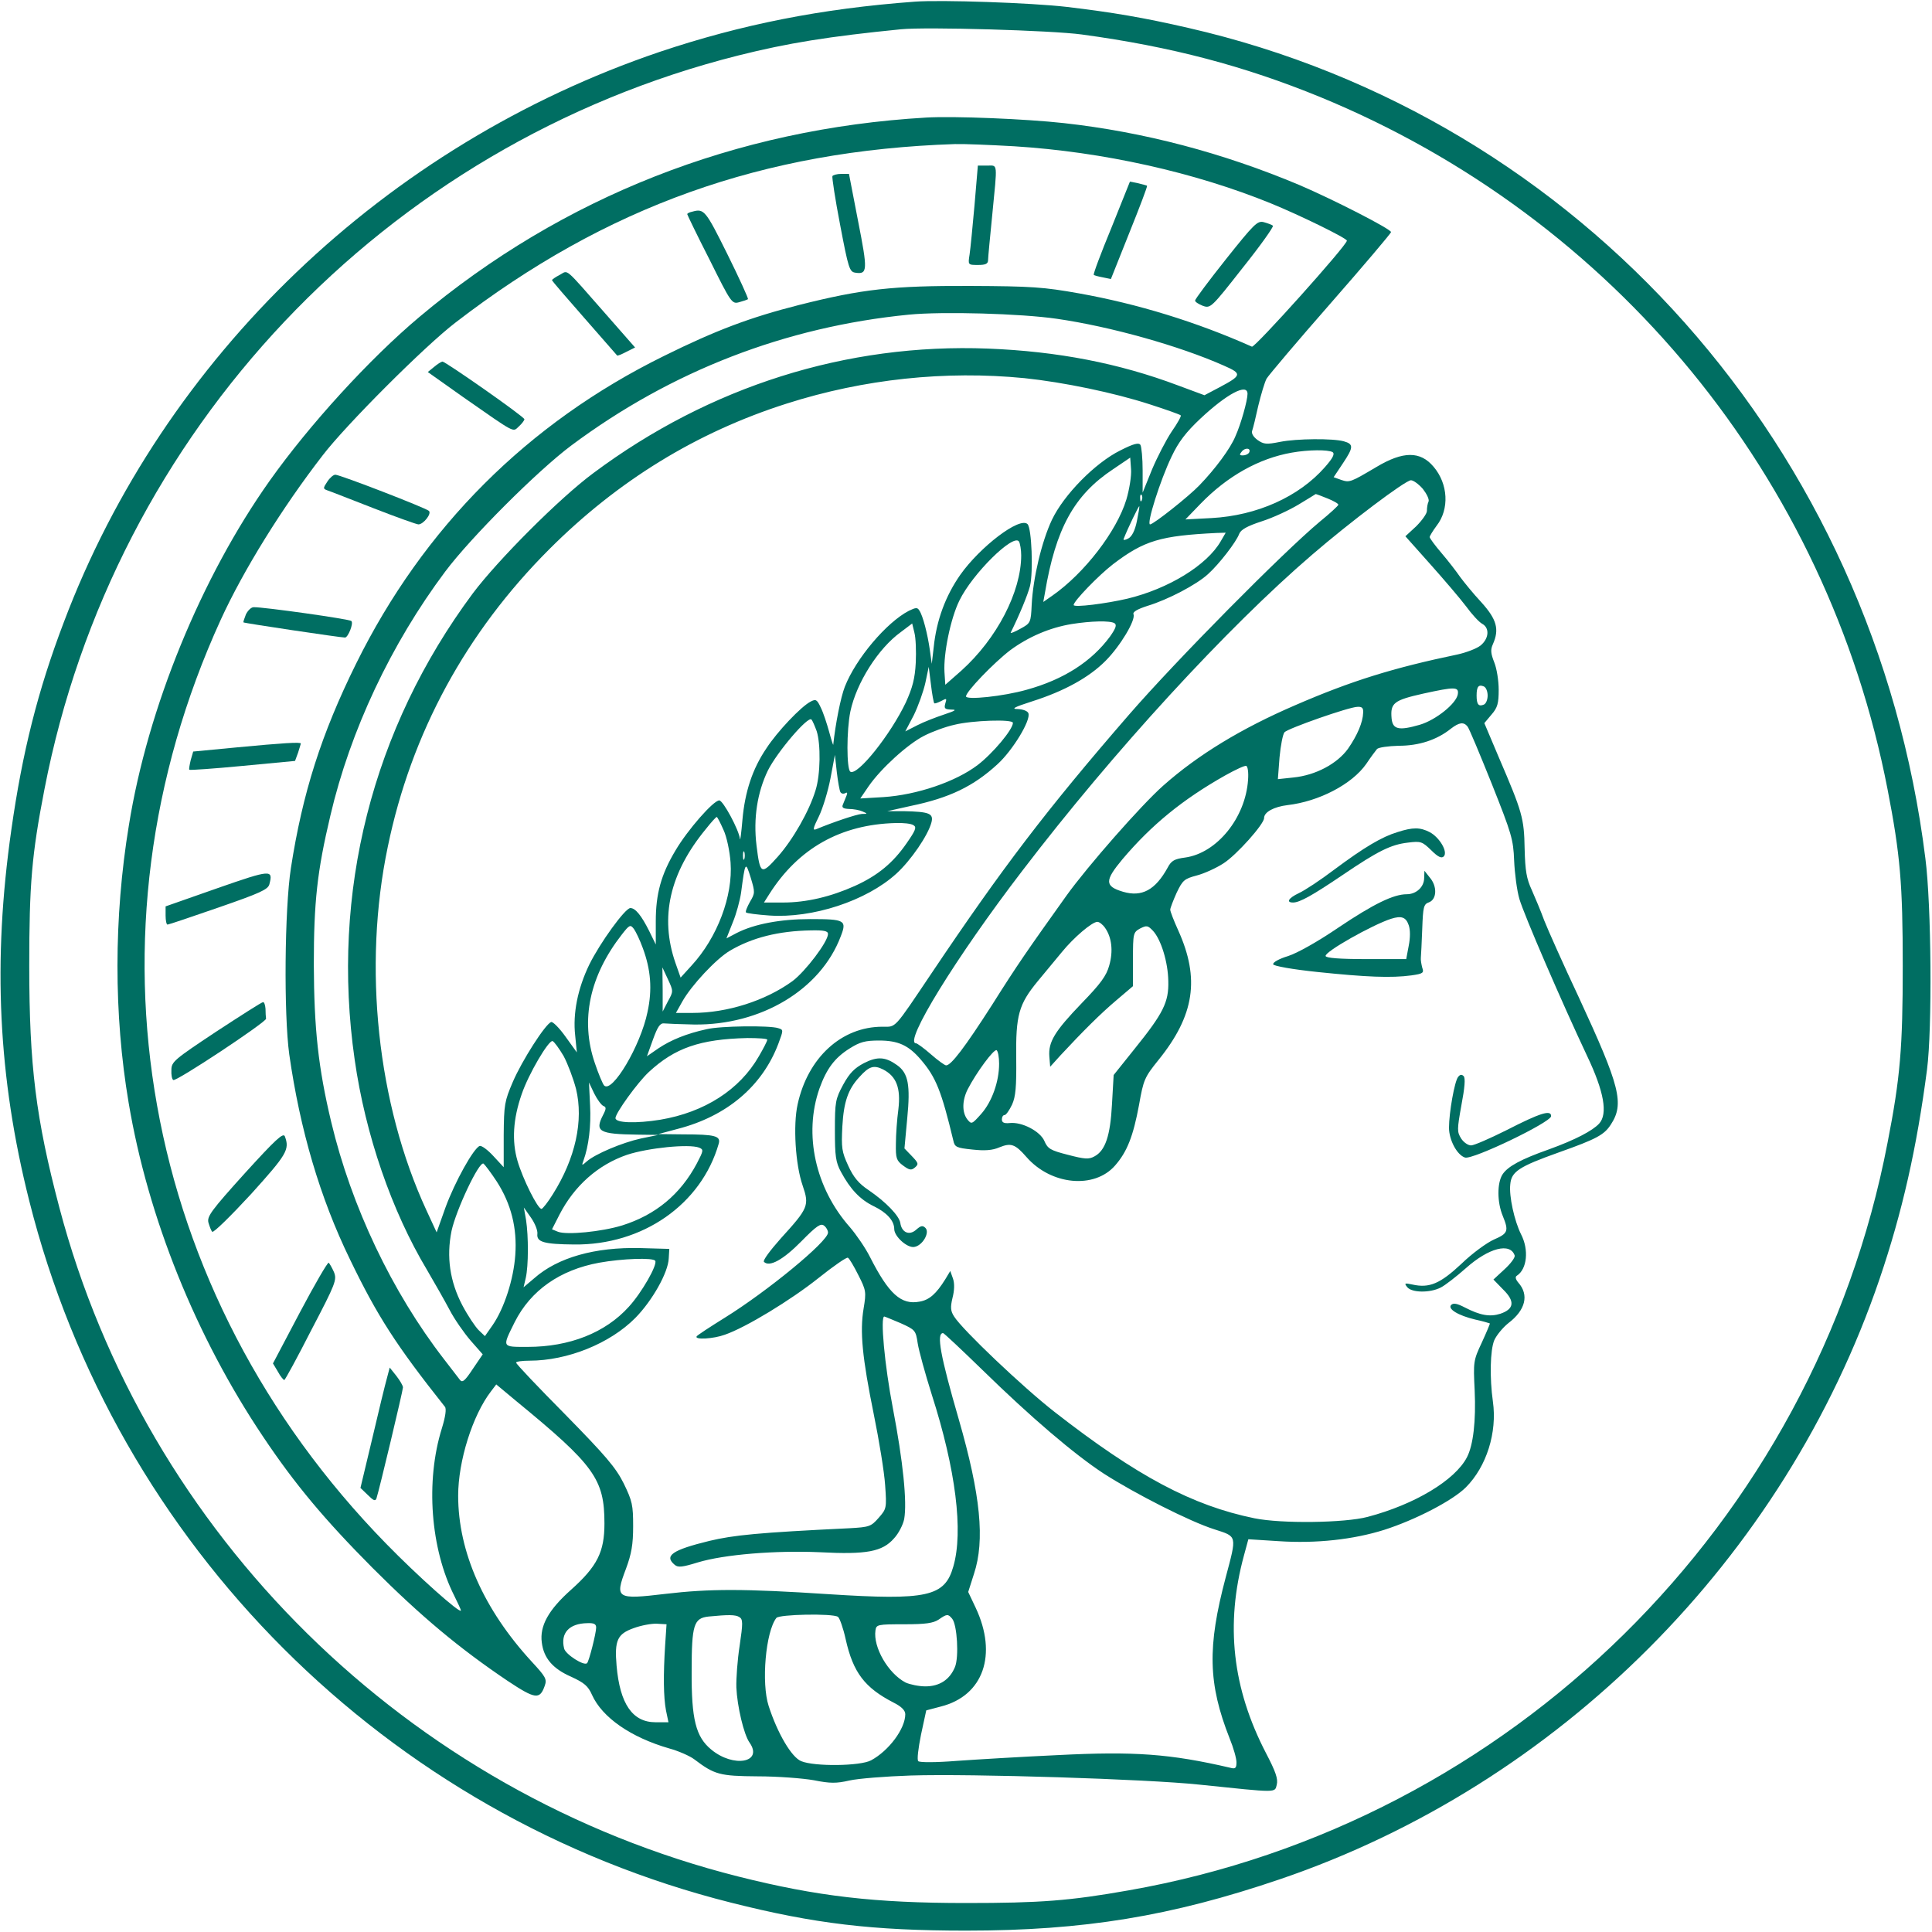 <svg xmlns="http://www.w3.org/2000/svg" version="1.0" width="933.333" height="933.333" viewBox="0 0 700 700"><g style="fill:#006e62;fill-opacity:1"><path d="M3315 6994c-340-25-630-83-925-182-994-337-1796-1104-2159-2067-94-247-150-470-190-752-68-476-48-896 65-1344C420 1400 1401 420 2650 106 2951 30 3162 5 3500 5c427 0 743 52 1137 186 1011 344 1828 1162 2173 2175 82 241 135 475 172 759 19 147 16 595-6 765-185 1486-1247 2683-2671 3009-161 37-272 56-440 76-129 15-455 26-550 19zm605-119c324-44 588-114 862-226 1068-439 1838-1379 2057-2509 46-237 55-343 55-640 0-296-9-405-55-640C6574 1479 5473 394 4090 151c-215-38-320-46-590-46-330 0-539 24-825 96C1478 503 528 1438 215 2625c-85 322-109 514-109 875 0 297 9 403 55 640 251 1299 1232 2336 2514 2659 179 45 328 69 590 95 92 9 545-4 655-19z" style="fill:#006e62;fill-opacity:1" transform="matrix(.1 0 0 -.1 0 700)"/><path d="M3355 6574c-688-40-1317-287-1835-722-181-152-399-391-543-594-248-350-442-823-510-1248-55-335-55-686-1-1005 70-417 244-848 487-1210 115-172 223-301 397-476 176-176 314-291 489-409 101-67 117-69 135-17 8 23 3 32-47 86-174 189-267 398-267 602 0 125 52 291 119 378l19 25 72-60c284-233 320-283 320-444 0-103-26-155-121-240-82-73-114-131-106-191 7-57 40-95 106-124 48-22 62-34 76-66 37-82 141-154 280-194 33-9 74-27 90-39 74-56 92-61 230-62 72 0 163-7 203-14 60-12 82-12 130-1 31 7 131 15 222 18 219 7 857-13 1045-33 289-30 273-30 281 0 5 21-4 47-39 114-122 235-148 466-80 716l16 59 111-7c134-9 270 6 381 41 113 36 248 106 296 154 75 75 114 199 98 311-12 86-10 186 5 222 8 18 31 46 51 62 62 47 76 102 36 147-10 12-12 21-5 25 37 24 44 94 15 150-24 48-44 138-39 181 4 46 31 64 177 116 135 48 163 63 187 100 50 76 34 138-115 460-57 121-113 247-126 280-12 33-33 83-45 110-19 41-24 69-26 150-2 111-8 132-94 332l-52 123 26 31c22 25 26 41 26 90 0 32-7 77-16 99-13 33-14 46-5 66 24 54 14 90-42 152-29 31-63 73-77 92-13 19-43 58-67 86s-43 54-43 58 11 22 25 41c47 60 42 152-11 214-48 57-110 57-207-1-93-55-97-57-127-47l-28 10 34 51c38 57 39 69 3 79-39 11-171 10-231-2-50-10-59-9-82 7-16 12-23 25-19 34 3 8 13 49 22 90 10 41 23 85 30 98 7 12 111 135 232 273 120 137 219 254 219 258 0 11-211 119-333 171-276 116-563 192-853 224-135 15-397 26-499 20zm320-104c320-20 653-94 930-207 103-42 275-126 275-135 0-17-334-389-344-384-202 90-414 155-626 193-129 23-172 26-395 27-280 1-390-11-620-69-177-45-300-91-490-185-493-243-871-621-1115-1115-126-255-194-469-236-740-23-149-26-529-6-675 39-273 111-519 220-743 99-205 167-311 344-534 6-7 2-36-11-78-60-192-41-437 45-607 13-26 24-50 24-53 0-15-157 125-271 242-891 912-1122 2204-599 3348 82 179 222 405 369 595 84 110 371 397 481 481 546 421 1115 624 1810 647 30 1 127-3 215-8zm154-625c194-28 444-98 606-170 66-29 65-35-18-79l-53-28-97 36c-213 80-435 123-687 133-513 20-1009-137-1430-451-123-91-346-315-437-436-364-490-515-1084-428-1689 39-273 134-548 262-762 27-46 64-111 82-145 17-33 52-83 76-111l44-50-36-53c-29-44-38-51-47-39-6 8-32 42-57 74-189 244-336 554-409 860-47 197-62 337-63 570 0 226 12 338 60 540 72 308 220 622 416 884 92 123 335 366 457 457 362 270 776 430 1223 474 122 12 406 4 536-15zm-118-215c143-15 326-53 455-95 59-19 110-37 112-40 3-2-12-29-33-59-20-30-52-92-71-137l-34-84v80c0 44-4 86-8 93-6 9-24 5-73-20-91-45-205-161-248-252-37-79-68-210-73-307-3-65-4-67-41-87-21-12-37-18-35-14 32 65 61 135 70 169 12 51 6 209-9 224-28 28-172-82-244-184-53-76-86-164-96-262l-7-60-7 50c-8 57-25 124-38 143-7 12-13 11-38-1-81-42-192-173-232-275-15-38-34-135-42-210 0-4-7 17-15 47-8 29-21 69-30 87-14 30-18 32-37 22-35-18-121-109-160-169-51-75-78-158-87-259-4-47-8-78-9-70-3 32-61 140-75 140-21 0-115-107-159-182-52-87-71-157-71-256v-84l-24 49c-28 56-50 83-68 83-19 0-110-126-149-205-42-87-60-177-51-257l6-61-41 57c-22 31-46 55-52 53-21-7-106-140-139-217-30-70-32-82-33-192v-117l-37 40c-21 23-43 39-50 37-22-8-90-130-124-223l-32-90-37 80c-178 385-231 882-140 1317 85 412 284 777 585 1078 248 248 534 424 861 528 279 89 575 120 860 92zm809-57c0-24-24-110-44-154-18-44-73-118-130-177-38-40-167-142-179-142-14 0 37 161 78 246 25 53 52 88 104 137 96 90 171 130 171 90zm5-214c-4-5-13-9-22-9-13 0-13 3-3 15 13 15 35 11 25-6zm303 3c9-6 2-21-28-55-94-107-246-175-410-184l-95-5 55 57c97 100 211 164 330 185 62 11 132 11 148 2zm-747-172c-35-115-152-267-268-348l-33-23 6 33c39 232 105 354 247 448l62 42 3-42c2-23-6-73-17-110zm1074 39c14-18 24-38 21-46-4-8-6-23-6-34 0-10-18-35-39-56l-39-36 90-101c50-56 108-124 130-153 21-29 47-57 58-63 28-15 25-54-6-79-14-11-51-25-82-32-235-49-386-96-589-184-195-84-353-180-479-292-79-70-274-292-350-398-142-199-177-249-269-395-100-156-149-220-167-220-5 0-30 18-55 40s-50 40-54 40c-47 0 145 312 385 625 330 432 742 881 1051 1146 137 118 336 268 357 269 9 0 28-14 43-31zm-1018-41c-3-8-6-5-6 6-1 11 2 17 5 13 3-3 4-12 1-19zm673 6c22-9 40-19 39-23 0-3-30-31-67-61-134-112-519-501-691-699-301-347-459-555-715-936-140-208-128-195-179-195-148 0-270-112-307-281-17-76-8-219 18-294 25-73 21-82-79-192-39-44-66-80-61-85 20-20 70 8 135 74 56 57 71 67 83 57 8-6 14-17 14-25 0-32-220-213-375-309-53-33-99-63-101-67-8-13 61-9 102 6 76 26 240 126 339 205 55 44 103 77 107 74 5-2 22-31 38-63 28-55 29-61 19-121-14-84-5-177 37-384 19-93 38-209 41-256 6-84 5-86-24-119-27-31-34-33-104-37-333-16-421-25-509-46-135-33-165-54-125-87 12-10 28-8 83 9 96 29 281 44 442 37 170-9 227 2 269 50 17 18 33 50 37 70 11 61-4 209-41 402-30 156-46 332-31 332 2 0 28-11 59-24 53-24 55-26 62-73 4-26 27-110 51-186 87-271 115-496 78-623-31-109-94-123-452-100-305 20-431 20-592 1-177-21-183-17-142 91 20 54 26 88 26 154 0 77-3 91-34 155-29 58-65 100-212 250-98 99-178 183-178 188 0 4 22 7 48 7 138 0 292 62 384 155 61 62 119 164 121 216l2 34-105 3c-164 4-299-34-384-109l-39-33 8 34c10 44 10 151 1 210l-8 45 26-37c14-20 25-47 23-59-3-29 23-37 133-38 248-3 461 145 524 365 8 28-12 34-129 34l-90 1 71 19c178 46 306 155 364 308 19 51 19 51-1 57-31 10-210 8-259-4-73-16-129-39-174-69l-42-29 22 61c17 47 26 60 41 58 10-1 59-3 108-4 242-3 458 126 531 319 23 59 16 63-111 63-108 0-202-18-265-50l-38-20 23 58c13 31 26 80 30 107 15 114 16 116 35 55 16-53 16-56-3-88-10-18-17-35-14-38s41-8 84-11c157-11 352 53 460 151 53 48 116 140 128 187 8 32-9 38-100 40h-60l85 19c140 29 227 71 314 151 55 50 122 160 112 185-3 8-19 14-38 15-26 0-14 7 52 28 116 37 205 86 265 146 54 54 110 148 102 169-4 9 14 19 51 31 73 22 178 77 219 115 40 36 102 116 113 146 6 15 29 28 81 45 41 13 101 41 134 61s61 37 62 38c2 0 21-7 43-16zm-691-83c-7-34-18-55-31-62-11-6-19-7-17-2 16 41 55 121 57 119 1-2-3-26-9-55zm304-72c-50-87-189-172-338-208-77-18-195-33-195-23 0 14 91 108 143 148 113 86 172 103 375 113l33 1-18-31zm-723-51c0-132-88-302-217-418l-58-51-3 46c-4 66 22 194 54 259 47 97 196 244 216 214 4-7 8-30 8-50zm338-246c9-6 5-18-16-48-67-91-168-156-302-193-84-24-220-38-220-24 0 17 100 121 160 167 65 48 143 82 223 95 69 11 139 13 155 3zm-720-143c-3-58-12-91-36-144-55-116-175-267-201-251-14 9-14 150 0 218 22 104 101 229 183 288l41 31 8-33c5-18 7-67 5-109zm67-147c2-2 13 2 25 8 20 11 21 10 15-9-5-18-2-21 22-22 21 0 15-4-27-18-30-10-74-27-97-39l-43-22 31 59c16 33 35 86 42 118l12 57 8-64c4-35 10-66 12-68zm2005 28c0-15-6-30-14-33-19-8-26 1-26 33s7 41 26 33c8-3 14-18 14-33zm-108 5c-5-34-80-94-138-111-76-22-98-17-102 23-5 56 8 66 115 90 114 25 129 25 125-2zm-343-67c-1-35-21-82-55-131-39-54-117-96-198-104l-56-6 6 79c4 43 12 84 18 91 13 14 232 91 264 92 17 1 22-4 21-21zm-1980-67c15-47 14-157-4-214-23-76-82-179-137-241-60-67-64-65-77 41-12 98 3 192 41 271 34 68 146 199 158 185 4-4 12-23 19-42zm711 30c0-24-73-111-128-153-79-60-219-108-341-116l-84-5 30 44c45 65 142 153 201 183 29 15 78 33 110 40 64 16 212 21 212 7zm1647-13c6-7 45-101 88-208 72-181 78-201 81-278 2-46 10-108 19-139 17-58 154-375 245-568 62-130 76-211 44-246-24-26-87-59-181-93-102-36-150-62-169-91-20-31-20-101 1-151 22-54 19-63-32-85-25-11-79-50-118-88-77-72-116-89-178-75-28 6-30 5-18-10 17-20 82-21 121-1 16 8 57 40 91 70 83 74 161 94 177 46 2-7-14-29-37-50l-40-37 35-36c44-43 40-71-10-88-38-12-73-6-129 23-27 14-41 17-49 9-14-14 24-38 87-53 28-6 51-13 53-14 1-1-12-32-29-69-31-66-31-70-26-174 5-110-5-198-28-242-43-83-189-171-360-216-83-22-312-25-410-5-225 46-425 152-725 386-114 89-333 297-363 345-13 20-14 33-6 67 7 27 8 52 2 70l-10 28-18-30c-33-53-58-75-93-81-67-13-112 28-180 162-16 32-49 80-72 107-126 142-169 337-111 503 26 72 55 111 109 145 38 24 57 29 107 29 69 0 107-17 152-70 54-63 74-113 117-292 5-24 11-27 69-33 45-5 73-3 98 8 42 17 57 12 98-35 89-102 246-117 321-31 44 50 66 107 87 220 16 91 20 100 70 162 131 162 151 295 72 470-16 35-29 69-29 75s11 34 23 61c22 46 28 51 73 63 27 7 71 27 97 44 47 30 147 142 147 164s36 41 85 47c113 13 233 75 285 149 16 24 34 48 39 54s41 11 79 12c73 0 138 21 189 62 30 23 46 25 60 8zm-2272-238c4-6 11-7 17-4 8 5 9 1 5-9s-10-24-13-32c-5-11 1-15 22-16 16 0 38-4 49-9 19-8 19-9-2-9-19-1-105-30-165-55-14-6-13 2 9 46 14 29 33 91 42 138l16 85 7-63c4-34 10-67 13-72zm1477 45c-9-138-113-266-228-282-38-5-50-11-63-36-45-82-94-108-162-88-67 20-67 40-2 118 105 124 217 216 373 304 36 20 70 36 75 34 6-1 9-24 7-50zm-1901-181c12-25 23-78 26-119 9-121-48-272-141-373l-40-44-19 54c-57 165-21 325 111 485 19 24 36 43 39 43 2 0 13-21 24-46zm689 16c12-7 7-19-25-65-49-71-104-117-188-155-87-39-175-60-260-60h-69l19 30c105 166 259 253 458 258 28 1 57-2 65-8zm-613-122c-3-7-5-2-5 12s2 19 5 13c2-7 2-19 0-25zm1307-250c24-34 30-84 15-136-10-37-31-66-100-137-98-102-121-140-117-193l3-37 38 42c80 86 144 150 202 199l60 51v97c0 95 1 98 26 112 24 12 28 11 47-9 29-32 54-113 55-182 2-76-18-116-122-245l-76-95-6-105c-6-115-24-169-64-190-20-11-35-10-96 6-63 16-73 22-85 50-15 35-81 70-126 65-20-2-28 2-28 13 0 9 4 16 10 16 5 0 17 17 27 38 13 29 16 64 15 167-2 157 9 196 78 280 27 33 66 80 87 105 43 53 110 110 129 110 7 0 20-10 28-22zm-1675-73c29-78 35-150 17-232-25-122-128-295-157-266-5 5-21 43-34 82-53 155-19 315 98 465 28 36 31 37 44 20 7-10 22-41 32-69zm671 51c0-28-82-136-129-171-98-71-236-115-362-115h-60l23 41c33 59 123 155 172 184 81 48 177 72 294 74 47 1 62-2 62-13zm-580-244-19-37v80l-1 80 20-43c20-43 20-44 0-80zm360-139c0-5-14-32-31-61-69-120-196-202-357-229-87-14-162-12-162 6s80 129 121 167c94 87 185 119 357 123 39 0 72-2 72-6zm-738-59c15-28 35-81 45-119 28-115-2-252-84-382-18-29-37-53-41-53-14 0-68 109-87 174-21 72-16 152 15 241 25 74 98 197 112 193 6-2 24-27 40-54zm1578-28c0-65-26-138-65-182-34-38-35-38-50-20-20 26-19 69 1 109 32 62 95 147 105 142 5-4 9-25 9-49zm-1434-153c11-4 11-10-1-33-31-60-14-69 124-71l76-1-63-13c-68-15-165-56-196-83-18-16-19-16-12 3 19 52 28 126 24 200l-4 83 19-40c11-22 26-42 33-45zm347-151c17-7 16-11-8-57-60-113-150-187-271-225-75-23-200-35-232-23l-22 9 27 53c54 105 140 181 245 217 76 25 224 40 261 26zm-733-123c52-81 74-168 67-266-6-88-40-193-82-254l-28-40-23 22c-12 12-39 52-59 90-45 86-58 175-39 269 16 75 100 254 116 244 5-4 27-33 48-65zm574-287c9-14-49-116-96-167-85-94-215-145-366-145-95 0-93-3-47 90 58 115 164 189 306 215 83 15 195 19 203 7zm1185-395c176-172 333-306 440-376 112-72 312-174 401-202 83-27 82-20 41-174-67-252-64-385 14-583 14-34 25-73 25-87 0-21-4-25-22-20-219 51-349 60-625 46-131-6-296-16-367-21-75-6-134-6-139-1s0 46 10 96l19 88 53 14c154 39 206 188 126 358l-27 57 21 66c40 121 24 285-55 559-67 231-82 313-57 313 3 0 67-60 142-133zm-880-896c13-8 13-22 1-103-8-51-13-120-12-152 3-68 27-171 48-200 50-72-58-92-139-25-56 46-72 110-71 284 0 169 8 192 61 198 72 7 98 7 112-2zm357 1c6-4 19-40 28-81 27-121 69-176 174-230 28-14 42-28 42-42 0-52-59-132-124-167-39-21-205-23-253-3-35 14-86 101-118 200-27 83-11 269 28 319 10 13 203 17 223 4zm414-7c18-22 25-139 10-175-19-46-56-70-107-70-24 0-57 7-72 14-63 33-118 128-109 189 3 21 8 22 104 22 78 0 105 4 125 17 30 21 34 21 49 3zm-1290-32c0-20-26-123-33-129-11-11-78 32-83 53-14 56 18 91 84 92 24 1 32-3 32-16zm250-63c-7-109-6-189 3-237l9-43h-47c-83 0-129 66-141 205-8 92 3 115 62 136 27 10 65 17 84 16l35-2-5-75z" style="fill:#006e62;fill-opacity:1" transform="matrix(.1 0 0 -.1 0 700)"/><path d="M3531 6258c-7-79-15-160-18-180-6-38-6-38 31-38 27 0 36 4 36 18 0 9 7 82 15 162 19 195 21 180-18 180h-34l-12-142zm-515 104c-2-4 10-84 28-177 30-158 34-170 55-173 45-7 45 9 10 187l-33 171h-28c-15 0-29-4-32-8zm1011-187c-38-92-67-169-64-171 2-2 17-6 33-9l29-6 67 168c37 92 66 168 64 170-1 1-16 5-32 9l-30 6-67-167zm-1519 58c-10-2-18-6-18-9 0-2 36-77 81-165 78-157 81-161 107-154 15 4 29 9 32 11 2 3-32 77-75 164-79 159-84 165-127 153zm1934-172c-62-78-112-145-112-150s13-13 28-19c28-10 31-7 144 137 64 80 113 149 110 153-4 4-19 9-33 13-23 6-35-6-137-134zm-2414-57c-16-8-28-17-28-19 0-3 53-64 117-137s117-134 119-136c1-2 16 4 33 13l32 16-107 122c-153 174-134 158-166 141zm-456-334-22-18 127-90c195-136 180-128 203-107 11 10 20 22 20 26 0 9-286 209-297 209-5-1-18-9-31-20zm-386-415c-16-24-16-26 1-32 10-3 85-33 168-65 82-32 155-58 161-58 18 0 49 39 38 49-12 11-322 131-339 131-7 0-20-11-29-25zm-295-481c-6-15-10-28-9-29 3-3 352-55 368-55 11 0 32 52 23 60-7 7-319 51-354 50-9 0-21-12-28-26zm-34-482-157-15-9-31c-4-17-7-33-5-35s89 4 193 14l190 18 11 30c5 16 10 32 10 33 0 6-64 2-233-14zm-69-510-188-66v-33c0-18 3-33 7-33s87 28 185 62c150 52 179 65 184 84 14 54 7 54-188-14zm-5-520c-152-101-162-109-162-139-1-17 2-34 7-36 10-7 337 210 336 222-1 6-2 22-2 36-1 14-5 25-9 24-5 0-81-49-170-107zm104-513c-121-134-137-156-132-178 4-14 10-30 14-34 5-4 67 57 140 136 131 145 141 162 123 210-6 14-34-12-145-134zm199-505-97-184 18-30c9-17 20-30 23-30s47 81 98 181c89 170 93 182 82 210-7 16-16 31-19 34-4 2-51-79-105-181zm316-237c-6-21-30-119-53-218l-43-180 27-26c20-20 27-23 31-12 10 30 96 391 96 402 0 7-11 25-24 42l-24 30-10-38zm3661 1978c-56-17-119-54-229-136-50-38-108-76-128-85-38-18-47-34-21-34 24 0 69 25 180 100 128 87 175 110 236 117 47 6 52 4 85-28 24-24 37-30 45-22 16 16-15 69-51 88-35 18-61 18-117 0zm97-166c0-33-29-59-63-59-48 0-120-35-248-121-75-51-148-92-182-103-33-10-56-23-54-30 2-6 67-18 163-28 173-18 265-22 338-12 42 6 46 9 39 28-3 12-6 28-5 36s3 55 5 104c3 81 5 90 25 97 28 11 30 58 2 90l-19 24-1-26zm-56-171c6-17 6-45 0-75l-9-48h-144c-99 0-146 4-148 11-5 15 169 113 237 135 38 12 54 6 64-23zm-1974-500c-34-18-52-36-75-78-28-52-30-62-30-165 0-94 3-116 22-151 34-63 69-100 118-124 48-23 75-53 75-83 0-27 47-69 72-65 30 4 58 52 41 69-10 10-17 8-33-6-25-23-53-11-58 24-4 26-52 76-115 119-36 24-55 47-74 89-23 50-25 64-21 142 5 89 21 135 62 179 35 39 52 44 86 27 48-25 64-67 55-144-5-37-9-92-9-125-1-53 2-61 26-79 23-17 30-18 43-7 14 12 13 16-11 41l-27 28 10 108c12 122 4 165-37 194-42 30-71 32-120 7zm2153-50c-13-16-33-130-33-184 0-44 29-99 58-108 27-9 312 128 312 150 0 24-39 12-162-51-60-30-117-55-128-55s-27 11-36 25c-15 24-15 32 1 121 12 63 15 98 8 105s-13 6-20-3z" style="fill:#006e62;fill-opacity:1" transform="matrix(.1 0 0 -.1 0 700)"/></g></svg>